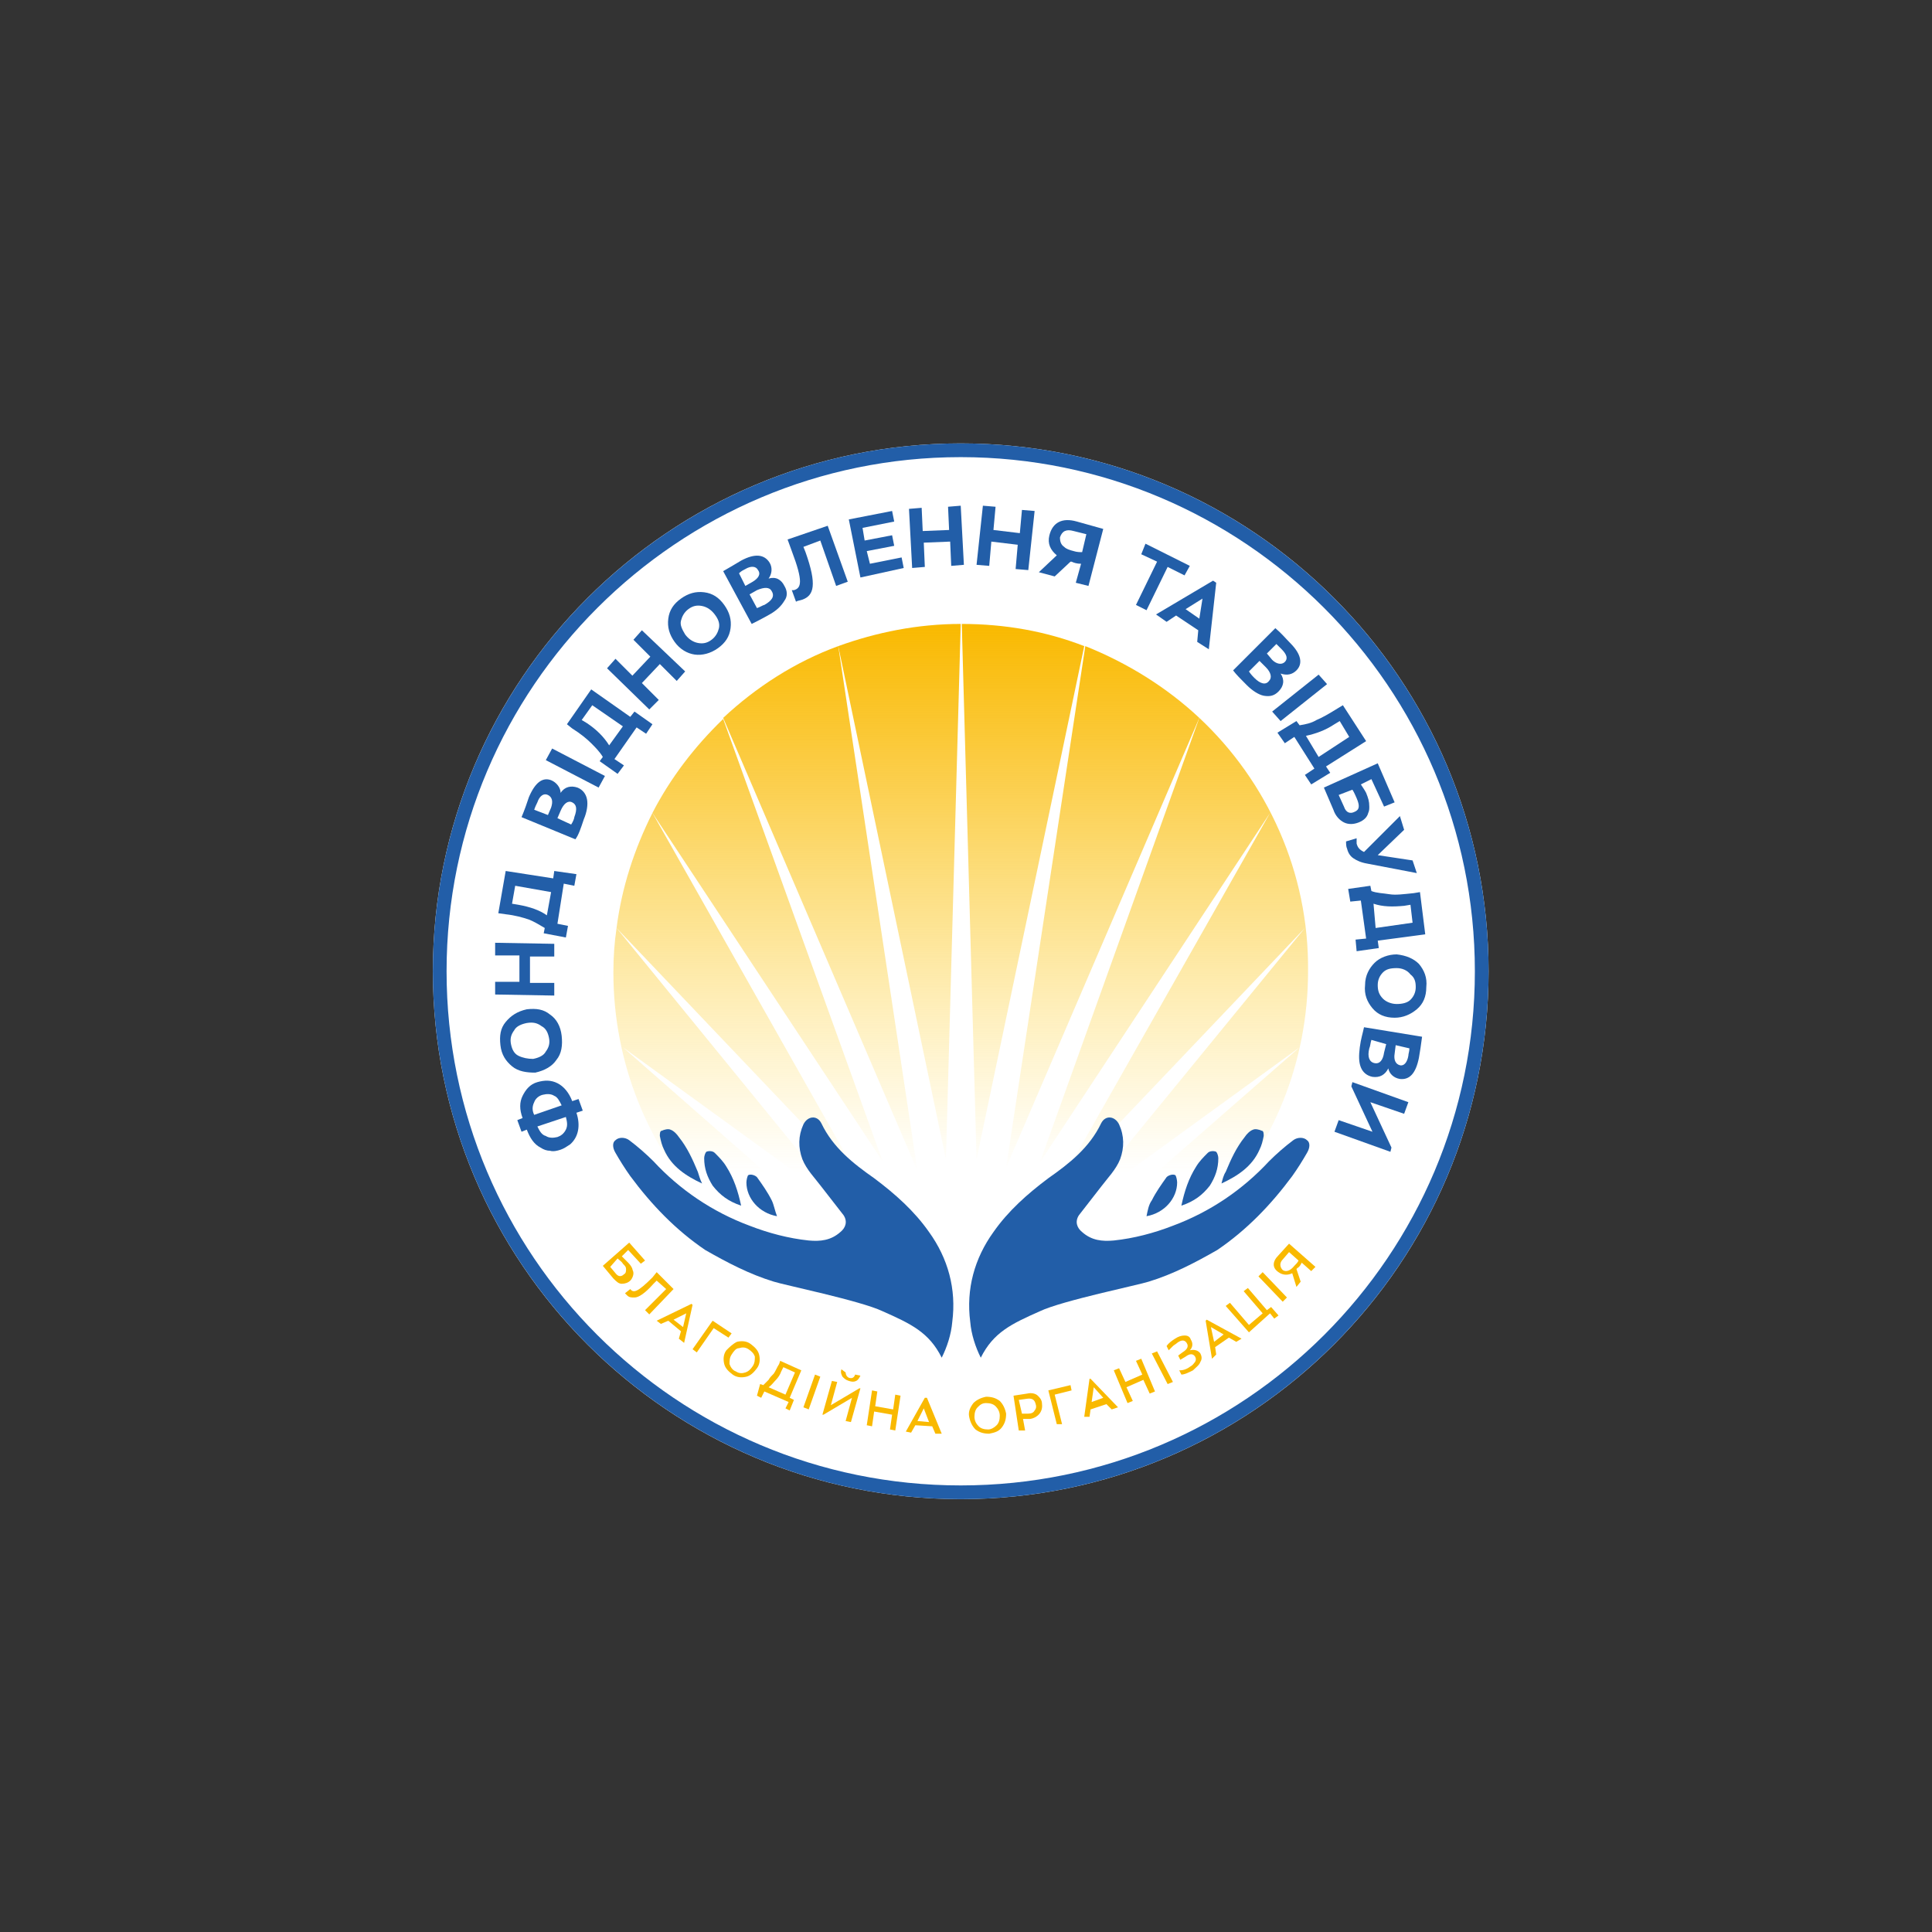 <svg width="183" height="183" viewBox="0 0 183 183" fill="none" xmlns="http://www.w3.org/2000/svg">
<rect x="0" y="0" width="183" height="183" fill="#333333" stroke="none"/>
<path d="M91 142C118.614 142 141 119.614 141 92C141 64.386 118.614 42 91 42C63.386 42 41 64.386 41 92C41 119.614 63.386 142 91 142Z" fill="white"/>
<path d="M89.6 109.8L91 59.1C86.9 59.1 83 59.9 79.4 61.2L89.6 109.8Z" fill="url(#paint0_linear_18_656)"/>
<path d="M113.6 68L98.5 110.1L120.3 77L100.1 112.6L123.6 87.9L101.6 114.8L123.1 99.2L93.7 124.9C110.6 123.5 123.9 109.3 123.9 92C124 82.6 120 74 113.6 68Z" fill="url(#paint1_linear_18_656)"/>
<path d="M102.7 61.2C99.1 59.8 95.2 59.1 91.1 59.1L92.5 109.8L102.7 61.2Z" fill="url(#paint2_linear_18_656)"/>
<path d="M95.3 110.6L113.6 68C110.5 65.1 106.8 62.8 102.8 61.2L95.3 110.6Z" fill="url(#paint3_linear_18_656)"/>
<path d="M86.9 110.9L79.4 61.2C75.3 62.7 71.6 65.1 68.5 68L86.9 110.9Z" fill="url(#paint4_linear_18_656)"/>
<path d="M59 99.2L80.1 114.5L58.4 87.9C58.2 89.3 58.1 90.6 58.1 92.1C58.1 109.4 71.4 123.6 88.4 125L59 99.2Z" fill="url(#paint5_linear_18_656)"/>
<path d="M82 112.7L61.8 77C60.1 80.4 58.9 84 58.4 87.9L82 112.7Z" fill="url(#paint6_linear_18_656)"/>
<path d="M83.6 110L68.5 68.1C65.8 70.7 63.5 73.7 61.8 77L83.6 110Z" fill="url(#paint7_linear_18_656)"/>
<path d="M70.2 114.2C69 113.8 68.2 113.2 67.5 112.3C67 111.5 66.7 110.7 66.7 109.7C66.7 109.5 66.8 109.2 66.9 109.1C67.1 109 67.5 109 67.7 109.2C68.1 109.6 68.5 110 68.8 110.5C69.5 111.6 69.9 112.8 70.2 114.2Z" fill="#225EA8"/>
<path d="M66.5 112.1C65 111.4 63.6 110.5 62.9 108.9C62.7 108.5 62.6 108.1 62.5 107.6C62.5 107.4 62.5 107.1 62.7 107.1C62.9 107 63.3 106.9 63.5 107C63.8 107.1 64.1 107.4 64.3 107.7C65.1 108.7 65.6 109.8 66.1 111C66.2 111.3 66.3 111.7 66.5 112.1Z" fill="#225EA8"/>
<path d="M73.6 115.2C71.9 114.9 70.7 113.5 70.7 112C70.7 111.8 70.8 111.3 70.9 111.3C71.1 111.2 71.5 111.3 71.7 111.5C72.2 112.2 72.7 112.9 73.1 113.7C73.3 114.1 73.4 114.7 73.6 115.2Z" fill="#225EA8"/>
<path d="M73.3 121.4C74.2 121.7 81.5 123.2 83.6 124.2C86.3 125.4 88 126.2 89.2 128.6C89.7 127.6 90.1 126.4 90.2 125.2C90.6 122.1 89.8 119.2 88 116.7C86.6 114.7 84.8 113.1 82.8 111.6C80.8 110.2 78.9 108.7 77.8 106.4C77.4 105.6 76.5 105.7 76.1 106.5C75.6 107.6 75.6 108.7 76 109.8C76.4 110.8 77.2 111.6 77.8 112.4C78.5 113.3 79.2 114.2 79.9 115.1C80.3 115.7 80.1 116.3 79.6 116.7C78.7 117.5 77.7 117.6 76.6 117.5C74.7 117.3 72.8 116.8 71 116.1C67.5 114.8 64.4 112.7 61.9 110C61.2 109.3 60.4 108.6 59.6 108C59.2 107.7 58.6 107.7 58.3 108C58 108.2 58 108.7 58.3 109.2C58.7 109.9 59.2 110.7 59.7 111.4C61.7 114.1 64 116.5 66.8 118.4C68.9 119.6 71 120.7 73.3 121.4Z" fill="#225EA8"/>
<path d="M111.9 114.2C113.1 113.8 113.9 113.2 114.6 112.3C115.1 111.5 115.4 110.7 115.4 109.7C115.4 109.5 115.3 109.2 115.2 109.1C115 109 114.6 109 114.4 109.2C114 109.6 113.6 110 113.3 110.5C112.6 111.6 112.2 112.8 111.9 114.2Z" fill="#225EA8"/>
<path d="M115.7 112.1C117.2 111.4 118.6 110.5 119.3 108.9C119.5 108.5 119.6 108.1 119.7 107.6C119.7 107.4 119.7 107.1 119.5 107.1C119.3 107 118.9 106.9 118.7 107C118.4 107.1 118.1 107.4 117.9 107.7C117.1 108.7 116.6 109.8 116.1 111C115.9 111.3 115.8 111.7 115.7 112.1Z" fill="#225EA8"/>
<path d="M108.6 115.2C110.3 114.9 111.5 113.5 111.5 112C111.5 111.8 111.4 111.3 111.3 111.3C111.1 111.2 110.7 111.3 110.5 111.5C110 112.2 109.5 112.9 109.1 113.7C108.8 114.1 108.7 114.7 108.6 115.2Z" fill="#225EA8"/>
<path d="M108.8 121.4C107.9 121.7 100.6 123.2 98.5 124.2C95.8 125.4 94.1 126.2 92.9 128.6C92.4 127.6 92 126.4 91.9 125.2C91.5 122.1 92.3 119.2 94.1 116.7C95.5 114.7 97.3 113.1 99.3 111.6C101.3 110.2 103.2 108.7 104.3 106.4C104.7 105.6 105.6 105.7 106 106.5C106.5 107.6 106.5 108.7 106.1 109.8C105.7 110.8 104.9 111.6 104.3 112.4C103.6 113.3 102.9 114.2 102.2 115.1C101.8 115.7 102 116.3 102.5 116.7C103.4 117.5 104.4 117.6 105.5 117.5C107.4 117.3 109.3 116.8 111.1 116.1C114.6 114.8 117.7 112.7 120.2 110C120.9 109.3 121.7 108.6 122.5 108C122.9 107.7 123.5 107.7 123.8 108C124.1 108.2 124.1 108.7 123.8 109.2C123.4 109.9 122.9 110.7 122.4 111.4C120.4 114.1 118.1 116.5 115.3 118.4C113.2 119.6 111.1 120.7 108.8 121.4Z" fill="#225EA8"/>
<path d="M53.1 108.9C52.8 109 52.4 109.1 52.1 109C51.8 109 51.5 108.9 51.2 108.7C50.6 108.4 50.2 107.8 49.9 107L49.4 107.2L49 106.1L49.5 105.9C49.2 105.1 49.2 104.4 49.5 103.8C49.8 103.2 50.2 102.7 50.9 102.5C51.6 102.3 52.2 102.3 52.8 102.6C53.4 102.9 53.9 103.5 54.2 104.3L54.8 104.1L55.2 105.2L54.6 105.4C55 106.6 54.8 107.7 54 108.4C53.7 108.6 53.4 108.8 53.1 108.9ZM53.2 104.7C53 104.3 52.8 103.9 52.5 103.8C52.2 103.6 51.8 103.6 51.4 103.7C51 103.8 50.7 104.1 50.6 104.4C50.4 104.8 50.4 105.2 50.6 105.6L53.2 104.7ZM53.6 107C53.8 106.6 53.7 106.2 53.6 105.8L50.9 106.7C51.1 107.1 51.3 107.5 51.7 107.6C52 107.8 52.4 107.8 52.8 107.7C53.1 107.6 53.4 107.4 53.6 107Z" fill="#225EA8"/>
<path d="M48.5 101C47.9 100.5 47.5 99.9 47.4 99C47.3 98.1 47.4 97.4 47.9 96.8C48.4 96.2 49 95.8 49.9 95.6C50.8 95.5 51.5 95.6 52.1 96.1C52.7 96.5 53.1 97.2 53.2 98.1C53.3 99 53.2 99.8 52.7 100.4C52.3 101 51.6 101.4 50.7 101.6C49.9 101.6 49.1 101.5 48.5 101ZM50.5 100.3C51 100.2 51.5 100 51.7 99.6C52 99.2 52.1 98.8 52 98.3C51.9 97.8 51.7 97.4 51.3 97.2C50.9 96.9 50.5 96.8 49.9 96.9C49.4 97 48.9 97.2 48.7 97.6C48.4 98 48.3 98.4 48.4 98.9C48.5 99.4 48.7 99.8 49.1 100C49.5 100.2 50 100.3 50.5 100.3Z" fill="#225EA8"/>
<path d="M52.5 94.3L46.9 94.2V93H49.2V90.5H46.9V89.3L52.5 89.4V90.6H50.2V93.1H52.5V94.3Z" fill="#225EA8"/>
<path d="M53.6 88.8L51.5 88.4L51.6 87.9C51.1 87.6 50.6 87.3 50.1 87.1C49.5 86.9 48.8 86.7 47.9 86.6L47.2 86.5L47.9 82.5L52.4 83.2L52.5 82.5L54.6 82.8L54.4 83.9L53.4 83.7L52.8 87.5L53.8 87.7L53.6 88.8ZM52.2 84.5L48.8 83.9L48.5 85.6L49.1 85.7C50.2 85.9 51.1 86.2 51.8 86.7L52.2 84.5Z" fill="#225EA8"/>
<path d="M49.4 77.4C49.7 76.7 49.9 76.1 50.1 75.5C50.7 74.1 51.4 73.6 52.2 73.9C52.7 74.1 53.1 74.6 53.1 75.1C53.5 74.5 54.1 74.4 54.7 74.6C55.2 74.8 55.5 75.2 55.6 75.7C55.7 76.2 55.6 76.9 55.3 77.6C55 78.5 54.8 79.1 54.5 79.5L49.4 77.4ZM51.9 77.2L52.2 76.5C52.4 75.9 52.3 75.5 51.9 75.3C51.5 75.1 51.1 75.4 50.9 76C50.8 76.2 50.7 76.4 50.6 76.7L51.9 77.2ZM54.1 78.1C54.3 77.8 54.4 77.5 54.4 77.4C54.7 76.6 54.6 76.2 54.2 76C53.8 75.8 53.4 76.1 53.1 76.8L52.8 77.5L54.1 78.1Z" fill="#225EA8"/>
<path d="M56.7 74.6L51.7 72L52.3 70.9L57.3 73.5L56.7 74.6Z" fill="#225EA8"/>
<path d="M58.5 73.3L56.8 72.1L57.1 71.7C56.8 71.2 56.4 70.8 56 70.4C55.6 70 55 69.5 54.2 69L53.7 68.6L56 65.3L59.7 67.9L60.1 67.4L61.8 68.6L61.2 69.5L60.3 68.9L58.2 71.9L59.1 72.5L58.5 73.3ZM59 68.8L56.1 66.8L55.1 68.2L55.6 68.5C56.5 69.1 57.2 69.8 57.7 70.6L59 68.8Z" fill="#225EA8"/>
<path d="M61.5 67.2L57.5 63.3L58.3 62.4L59.9 64L61.6 62.2L60 60.6L60.8 59.7L64.9 63.6L64.1 64.5L62.5 62.9L60.8 64.7L62.4 66.3L61.5 67.2Z" fill="#225EA8"/>
<path d="M63.3 58.6C63.4 57.8 63.8 57.2 64.5 56.7C65.2 56.2 65.9 56 66.7 56.1C67.5 56.2 68.1 56.6 68.6 57.3C69.1 58 69.3 58.7 69.2 59.5C69.1 60.3 68.7 60.9 68 61.4C67.3 61.9 66.5 62.1 65.8 62C65.1 61.9 64.4 61.5 63.9 60.8C63.4 60.1 63.2 59.4 63.3 58.6ZM64.9 60.1C65.2 60.5 65.6 60.8 66.1 60.9C66.6 61 67 60.9 67.4 60.6C67.8 60.3 68 59.9 68.1 59.5C68.2 59 68 58.6 67.7 58.2C67.4 57.8 67 57.5 66.5 57.4C66 57.3 65.6 57.4 65.2 57.7C64.8 58 64.6 58.4 64.5 58.8C64.4 59.2 64.6 59.6 64.9 60.1Z" fill="#225EA8"/>
<path d="M68.5 54.1C69.2 53.7 69.7 53.4 70.2 53.1C71.5 52.4 72.4 52.5 72.9 53.3C73.2 53.8 73.1 54.4 72.8 54.8C73.5 54.6 74 54.9 74.3 55.5C74.6 56 74.6 56.5 74.3 56.9C74 57.4 73.6 57.8 72.9 58.2C72.2 58.6 71.6 58.9 71.2 59.1L68.5 54.1ZM70.6 55.5L71.3 55.1C71.8 54.8 72.1 54.4 71.8 54C71.6 53.6 71.1 53.6 70.6 53.9C70.4 54 70.2 54.1 70 54.3L70.6 55.5ZM71.7 57.6C72 57.5 72.3 57.3 72.4 57.3C73.1 56.9 73.4 56.5 73.1 56C72.9 55.6 72.4 55.6 71.7 55.9L71 56.3L71.7 57.6Z" fill="#225EA8"/>
<path d="M75 55.9C75 55.9 75.1 55.9 75.2 55.9C75.9 55.7 76.1 55.1 75 52.2L74.6 51.1L78.4 49.8L80.3 55.1L79.2 55.5L77.7 51.2L76.1 51.8L76.3 52.3C77.4 55.4 77.1 56.4 76 56.8C75.7 56.9 75.5 56.9 75.4 57L75 55.9Z" fill="#225EA8"/>
<path d="M81.5 54.7L80.4 49.2L84.5 48.4L84.7 49.4L81.7 50L81.9 51.2L84.5 50.7L84.7 51.7L82.1 52.2L82.4 53.4L85.4 52.8L85.6 53.8L81.5 54.7Z" fill="#225EA8"/>
<path d="M86.4 53.8L86.1 48.2L87.3 48.1L87.4 50.3L89.9 50.2L89.8 48L91 47.9L91.3 53.5L90.1 53.6L90 51.3L87.5 51.4L87.6 53.7L86.4 53.8Z" fill="#225EA8"/>
<path d="M92.5 53.5L93.1 47.9L94.3 48L94.1 50.2L96.6 50.5L96.8 48.3L98 48.4L97.4 54L96.2 53.9L96.4 51.6L93.9 51.3L93.7 53.6L92.5 53.5Z" fill="#225EA8"/>
<path d="M98.4 54.2L100.1 52.6C99.5 52.1 99.2 51.5 99.4 50.7C99.7 49.5 100.6 49 102 49.4L104.5 50.1L103.1 55.5L101.9 55.2L102.4 53.4C102 53.4 101.7 53.3 101.5 53.2H101.4L99.9 54.6L98.4 54.2ZM100.8 51.8C101 52 101.3 52.1 101.7 52.2C102 52.3 102.3 52.3 102.5 52.3L102.9 50.6L101.7 50.3C101 50.1 100.6 50.3 100.4 50.9C100.4 51.3 100.5 51.6 100.8 51.8Z" fill="#225EA8"/>
<path d="M108.1 52.5L108.5 51.5L112.7 53.6L112.2 54.5L110.6 53.7L108.6 57.8L107.6 57.3L109.6 53.2L108.1 52.5Z" fill="#225EA8"/>
<path d="M109.5 58.2L114.9 55L115.2 55.2L114.5 61.5L113.4 60.8L113.5 59.7L111.4 58.3L110.5 58.9L109.5 58.2ZM112.3 57.7L113.6 58.6L113.9 56.7L112.3 57.7Z" fill="#225EA8"/>
<path d="M120.8 59.5C121.4 60 121.8 60.5 122.2 60.9C123.3 62 123.4 62.9 122.8 63.5C122.4 63.9 121.9 64 121.3 63.8C121.7 64.4 121.6 65 121.1 65.5C120.7 65.9 120.3 66 119.7 65.9C119.2 65.8 118.6 65.4 118.1 64.9C117.5 64.3 117.1 63.9 116.8 63.5L120.8 59.5ZM118.3 63.6C118.5 63.9 118.7 64.1 118.8 64.2C119.4 64.8 119.9 64.9 120.2 64.5C120.5 64.2 120.4 63.7 119.9 63.2L119.3 62.6L118.3 63.6ZM120 61.9L120.5 62.5C120.9 62.9 121.4 63 121.7 62.7C122 62.4 121.9 62 121.4 61.5C121.3 61.4 121.1 61.2 120.9 61L120 61.9Z" fill="#225EA8"/>
<path d="M120.5 67.4L124.9 63.9L125.7 64.8L121.3 68.3L120.5 67.4Z" fill="#225EA8"/>
<path d="M121 69.4L122.8 68.3L123.1 68.7C123.7 68.6 124.2 68.5 124.7 68.2C125.2 68 125.9 67.6 126.7 67.1L127.2 66.8L129.4 70.2L125.6 72.6L126 73.2L124.2 74.3L123.6 73.4L124.5 72.8L122.6 69.8L121.7 70.4L121 69.4ZM124.9 71.7L127.8 69.8L126.9 68.3L126.4 68.6C125.5 69.2 124.6 69.5 123.7 69.7L124.9 71.7Z" fill="#225EA8"/>
<path d="M125.4 74.6L130.5 72.3L132.1 76L131.1 76.4L129.9 73.8L128.9 74.3C129.1 74.6 129.3 74.9 129.4 75.1C129.6 75.6 129.7 75.9 129.7 76.4C129.7 76.6 129.7 76.8 129.6 77C129.5 77.4 129.2 77.7 128.7 77.9C128.2 78.1 127.7 78.1 127.3 77.9C126.9 77.7 126.5 77.3 126.3 76.7L125.4 74.6ZM126.8 75.3L127.3 76.4C127.5 77 127.9 77.1 128.3 76.9C128.8 76.7 128.8 76.3 128.5 75.6C128.4 75.4 128.3 75.1 128.1 74.8L126.8 75.3Z" fill="#225EA8"/>
<path d="M132.6 77.3L133 78.6L130.5 81L133.8 81.5L134.2 82.7L129.5 81.8C128.9 81.7 128.5 81.5 128.2 81.3C127.9 81.1 127.7 80.8 127.6 80.4C127.5 80.2 127.5 79.9 127.5 79.7L128.5 79.4C128.5 79.6 128.5 79.8 128.5 79.9C128.6 80.3 128.8 80.5 129.2 80.7L132.6 77.3Z" fill="#225EA8"/>
<path d="M127.7 84.2L129.8 83.9L129.9 84.4C130.4 84.6 131 84.6 131.6 84.7C132.2 84.8 132.9 84.7 133.9 84.6L134.5 84.5L135 88.5L130.5 89.1L130.6 89.8L128.5 90.1L128.4 89L129.4 88.9L128.9 85.3L127.9 85.4L127.7 84.2ZM130.3 87.9L133.8 87.4L133.6 85.7L133 85.8C131.9 85.9 131 85.9 130.1 85.6L130.3 87.9Z" fill="#225EA8"/>
<path d="M134.4 91.3C134.9 91.9 135.2 92.6 135.1 93.5C135.1 94.4 134.8 95.1 134.2 95.6C133.6 96.1 132.9 96.4 132.1 96.4C131.2 96.4 130.5 96.1 130 95.5C129.5 94.9 129.2 94.2 129.3 93.3C129.3 92.4 129.7 91.7 130.2 91.2C130.7 90.7 131.5 90.4 132.3 90.4C133.2 90.5 133.9 90.8 134.4 91.3ZM132.3 91.7C131.7 91.7 131.3 91.8 131 92.1C130.7 92.4 130.5 92.8 130.5 93.3C130.5 93.8 130.6 94.2 131 94.6C131.3 94.9 131.8 95.1 132.3 95.1C132.8 95.1 133.3 95 133.6 94.7C133.9 94.4 134.1 94 134.1 93.5C134.1 93 134 92.6 133.6 92.3C133.3 91.9 132.8 91.7 132.3 91.7Z" fill="#225EA8"/>
<path d="M134.7 98.2C134.6 99 134.5 99.6 134.4 100.2C134.1 101.7 133.5 102.3 132.6 102.2C132 102.1 131.6 101.7 131.5 101.2C131.2 101.8 130.7 102.1 130 102C129.5 101.9 129.1 101.6 128.9 101.1C128.7 100.6 128.7 100 128.8 99.2C128.9 98.4 129.1 97.8 129.2 97.3L134.7 98.2ZM129.9 98.5C129.8 98.8 129.8 99.1 129.7 99.3C129.5 100.1 129.7 100.6 130.2 100.7C130.7 100.8 131 100.4 131.1 99.7L131.3 98.9L129.9 98.5ZM132.2 99L132.1 99.8C132 100.4 132.2 100.8 132.6 100.9C133 101 133.3 100.6 133.4 100C133.4 99.8 133.5 99.6 133.5 99.3L132.2 99Z" fill="#225EA8"/>
<path d="M128.1 102.5L133.4 104.4L133 105.5L129.8 104.4L131.8 108.7L131.7 109.1L126.4 107.2L126.8 106.1L130 107.2L128 102.9L128.1 102.5Z" fill="#225EA8"/>
<path d="M57.1 119.9L59.6 117.7L61.1 119.4L60.7 119.7L59.5 118.4L58.9 119C59.1 119.2 59.2 119.3 59.4 119.5C59.6 119.7 59.8 119.9 59.9 120.2C59.9 120.3 60 120.4 60 120.6C60 120.8 59.9 121.1 59.7 121.3C59.5 121.5 59.2 121.6 58.9 121.6C58.6 121.6 58.4 121.4 58.1 121.1L57.1 119.9ZM57.8 120L58.3 120.6C58.6 121 58.9 120.9 59.1 120.7C59.3 120.6 59.3 120.4 59.3 120.2C59.3 120 59.2 119.9 59 119.7C58.9 119.5 58.7 119.4 58.5 119.2L57.8 120Z" fill="#F9B900"/>
<path d="M59.7 122.1C60 122.5 60.4 122.4 61.8 121L62.2 120.5L63.8 122.1L61.5 124.5L61.1 124.1L63.1 122.1L62.2 121.3L61.9 121.6C61.1 122.5 60.5 122.9 60.1 122.9C59.8 122.9 59.6 122.9 59.4 122.7C59.3 122.6 59.3 122.6 59.2 122.5L59.7 122.1Z" fill="#F9B900"/>
<path d="M62.2 125.1L65.5 123.5L65.6 123.6L64.8 127.2L64.3 126.8L64.5 126.1L63.3 125.1L62.6 125.4L62.2 125.1ZM63.8 125L64.7 125.7L65 124.4L63.8 125Z" fill="#F9B900"/>
<path d="M65.6 127.8L67.5 125.1L69.3 126.3L69 126.7L67.6 125.8L66 128.1L65.6 127.8Z" fill="#F9B900"/>
<path d="M69.8 127.1C70.2 127 70.7 127 71.1 127.3C71.5 127.6 71.8 127.9 71.9 128.3C72 128.7 72 129.2 71.7 129.6C71.4 130 71.1 130.3 70.7 130.4C70.3 130.5 69.8 130.5 69.4 130.2C69 129.9 68.7 129.6 68.6 129.2C68.5 128.8 68.5 128.3 68.8 127.9C69.1 127.6 69.4 127.3 69.8 127.1ZM69.3 128.3C69.1 128.6 69.1 128.9 69.1 129.2C69.2 129.5 69.4 129.8 69.7 129.9C70 130.1 70.3 130.1 70.6 130C70.9 129.9 71.1 129.7 71.3 129.4C71.5 129.1 71.5 128.8 71.5 128.5C71.4 128.2 71.2 128 70.9 127.8C70.6 127.6 70.3 127.6 70 127.7C69.7 127.7 69.5 128 69.3 128.3Z" fill="#F9B900"/>
<path d="M72 131.1L72.3 131.2C72.5 131 72.7 130.8 72.8 130.7C72.9 130.5 73.1 130.3 73.3 130.1C73.5 129.8 73.6 129.5 73.8 129.2L73.9 128.9L75.9 129.8L74.8 132.4L75.2 132.6L74.8 133.6L74.4 133.4L74.7 132.8L72.4 131.8L72.1 132.4L71.7 132.2L72 131.1ZM74.4 132.1L75.3 130L74.2 129.5L74 129.9C73.9 130.2 73.7 130.5 73.5 130.7C73.3 130.9 73.1 131.2 72.8 131.4L74.4 132.1Z" fill="#F9B900"/>
<path d="M76.1 133.3L77.2 130.2L77.7 130.4L76.6 133.5L76.1 133.3Z" fill="#F9B900"/>
<path d="M77.9 134L78.8 130.8L79.3 130.9L78.7 133.1L81.4 131.5H81.5L80.6 134.7L80.1 134.6L80.7 132.4L78 134H77.9ZM80.1 130C80.1 130.2 80.2 130.4 80.4 130.5C80.7 130.6 80.9 130.5 81 130.2L81.5 130.3C81.4 130.5 81.3 130.7 81.1 130.8C80.9 130.9 80.7 130.9 80.4 130.8C80.1 130.7 80 130.6 79.8 130.4C79.7 130.2 79.6 130 79.7 129.7L80.1 130Z" fill="#F9B900"/>
<path d="M82.1 135L82.6 131.7L83.1 131.8L82.9 133.2L84.6 133.5L84.8 132.1L85.3 132.2L84.8 135.5L84.3 135.4L84.5 134L82.8 133.7L82.6 135.1L82.1 135Z" fill="#F9B900"/>
<path d="M85.8 135.6L87.6 132.4H87.8L89.2 135.8H88.6L88.3 135.1L86.7 135L86.3 135.7L85.8 135.6ZM86.9 134.6L88 134.7L87.5 133.4L86.9 134.6Z" fill="#F9B900"/>
<path d="M92.2 132.9C92.5 132.6 92.9 132.4 93.4 132.3C93.9 132.3 94.3 132.4 94.7 132.7C95 133 95.2 133.4 95.3 133.9C95.3 134.4 95.2 134.8 94.9 135.2C94.6 135.6 94.2 135.7 93.7 135.8C93.2 135.8 92.8 135.7 92.4 135.4C92.1 135.1 91.9 134.7 91.8 134.2C91.7 133.7 91.9 133.3 92.2 132.9ZM92.3 134.2C92.3 134.6 92.5 134.9 92.7 135.1C92.9 135.3 93.2 135.4 93.6 135.4C93.9 135.4 94.2 135.2 94.4 135C94.6 134.8 94.7 134.5 94.7 134.1C94.7 133.7 94.5 133.4 94.3 133.2C94.1 133 93.8 132.9 93.4 132.9C93 132.9 92.8 133.1 92.6 133.3C92.4 133.5 92.3 133.8 92.3 134.2Z" fill="#F9B900"/>
<path d="M96.5 135.5L96 132.2L97.3 132C97.7 131.9 98.1 132 98.3 132.2C98.5 132.4 98.7 132.6 98.7 133C98.8 133.8 98.2 134.3 97.6 134.4C97.4 134.4 97.1 134.4 96.9 134.4L97.1 135.5H96.5ZM96.8 133.9C97 133.9 97.2 133.9 97.4 133.9C97.7 133.9 97.9 133.8 98 133.6C98.1 133.5 98.2 133.3 98.1 133C98 132.6 97.8 132.4 97.2 132.5L96.5 132.6L96.8 133.9Z" fill="#F9B900"/>
<path d="M100.1 134.9L99.3 131.7L101.4 131.2L101.5 131.7L99.9 132.1L100.6 134.9H100.1Z" fill="#F9B900"/>
<path d="M102.7 134.2L103.2 130.6H103.3L105.9 133.3L105.3 133.5L104.8 133L103.3 133.5L103.2 134.2H102.7ZM103.4 132.8L104.5 132.4L103.6 131.4L103.4 132.8Z" fill="#F9B900"/>
<path d="M106.8 132.9L105.5 129.8L106 129.6L106.6 130.9L108.2 130.2L107.6 128.9L108.1 128.7L109.4 131.8L108.9 132L108.3 130.7L106.7 131.4L107.3 132.7L106.8 132.9Z" fill="#F9B900"/>
<path d="M110.6 131.1L109.1 128.2L109.6 128L111.1 130.9L110.6 131.1Z" fill="#F9B900"/>
<path d="M111.7 129.8C112.1 129.8 112.4 129.7 112.8 129.4C113 129.3 113.1 129.1 113.2 129C113.3 128.8 113.3 128.7 113.2 128.5C113 128.2 112.7 128.2 112.3 128.5L111.8 128.8L111.6 128.4L112 128.1C112.5 127.8 112.6 127.5 112.4 127.2C112.2 126.9 111.9 126.9 111.5 127.2C111.4 127.3 111.2 127.4 111.1 127.5C111 127.6 110.8 127.8 110.7 127.9L110.5 127.5C110.7 127.2 111 127 111.3 126.8C111.6 126.6 111.9 126.5 112.2 126.5C112.5 126.5 112.7 126.6 112.8 126.9C113 127.2 113 127.6 112.7 127.9C113.1 127.8 113.5 127.9 113.7 128.2C113.8 128.4 113.9 128.7 113.7 129C113.6 129.3 113.3 129.5 113 129.8C112.6 130 112.2 130.2 111.9 130.2L111.7 129.8Z" fill="#F9B900"/>
<path d="M114.8 128.7L114.2 125.1L114.3 125L117.6 126.8L117.1 127.1L116.4 126.7L115.1 127.6L115.2 128.3L114.8 128.7ZM115 127.1L115.9 126.4L114.7 125.7L115 127.1Z" fill="#F9B900"/>
<path d="M118.3 126.2L116.1 123.7L116.5 123.4L118.3 125.5L119.6 124.4L117.8 122.3L118.2 122L120 124.1L120.4 123.8L121.1 124.6L120.7 124.9L120.3 124.4L118.3 126.2Z" fill="#F9B900"/>
<path d="M121.5 123.3L119.2 120.9L119.6 120.5L121.9 122.9L121.5 123.3Z" fill="#F9B900"/>
<path d="M121.1 118.9L122.1 117.8L124.6 120L124.2 120.4L123.3 119.6C123.2 119.8 123.1 120 122.9 120.1C122.8 120.2 122.8 120.2 122.8 120.2L123.2 121.4L122.8 121.9L122.4 120.6C122 120.8 121.5 120.8 121.1 120.5C120.5 120.1 120.5 119.5 121.1 118.9ZM122.6 119.9C122.8 119.7 122.9 119.6 123 119.4L122.1 118.6L121.5 119.3C121.2 119.6 121.2 120 121.5 120.3C121.8 120.5 122.2 120.4 122.6 119.9Z" fill="#F9B900"/>
<path d="M91 142C63.4 142 41 119.6 41 92C41 64.4 63.4 42 91 42C118.6 42 141 64.4 141 92C141 119.6 118.6 142 91 142ZM91 43.3C64.2 43.3 42.3 65.1 42.3 92C42.3 118.9 64.1 140.7 91 140.7C117.9 140.7 139.7 118.9 139.7 92C139.7 65.1 117.8 43.3 91 43.3Z" fill="#225EA8"/>
<defs>
<linearGradient id="paint0_linear_18_656" x1="85.232" y1="59.114" x2="85.232" y2="111.073" gradientUnits="userSpaceOnUse">
<stop stop-color="#F9B900"/>
<stop offset="0.28" stop-color="#FABB04" stop-opacity="0.72"/>
<stop offset="0.574" stop-color="#FBC311" stop-opacity="0.426"/>
<stop offset="0.872" stop-color="#FECF26" stop-opacity="0.128"/>
<stop offset="1" stop-color="#FFD531" stop-opacity="0"/>
</linearGradient>
<linearGradient id="paint1_linear_18_656" x1="108.86" y1="59.123" x2="108.86" y2="111.082" gradientUnits="userSpaceOnUse">
<stop stop-color="#F9B900"/>
<stop offset="0.28" stop-color="#FABB04" stop-opacity="0.72"/>
<stop offset="0.574" stop-color="#FBC311" stop-opacity="0.426"/>
<stop offset="0.872" stop-color="#FECF26" stop-opacity="0.128"/>
<stop offset="1" stop-color="#FFD531" stop-opacity="0"/>
</linearGradient>
<linearGradient id="paint2_linear_18_656" x1="96.881" y1="59.114" x2="96.881" y2="111.073" gradientUnits="userSpaceOnUse">
<stop stop-color="#F9B900"/>
<stop offset="0.28" stop-color="#FABB04" stop-opacity="0.72"/>
<stop offset="0.574" stop-color="#FBC311" stop-opacity="0.426"/>
<stop offset="0.872" stop-color="#FECF26" stop-opacity="0.128"/>
<stop offset="1" stop-color="#FFD531" stop-opacity="0"/>
</linearGradient>
<linearGradient id="paint3_linear_18_656" x1="104.411" y1="59.123" x2="104.411" y2="111.082" gradientUnits="userSpaceOnUse">
<stop stop-color="#F9B900"/>
<stop offset="0.28" stop-color="#FABB04" stop-opacity="0.72"/>
<stop offset="0.574" stop-color="#FBC311" stop-opacity="0.426"/>
<stop offset="0.872" stop-color="#FECF26" stop-opacity="0.128"/>
<stop offset="1" stop-color="#FFD531" stop-opacity="0"/>
</linearGradient>
<linearGradient id="paint4_linear_18_656" x1="77.696" y1="59.123" x2="77.696" y2="111.082" gradientUnits="userSpaceOnUse">
<stop stop-color="#F9B900"/>
<stop offset="0.28" stop-color="#FABB04" stop-opacity="0.72"/>
<stop offset="0.574" stop-color="#FBC311" stop-opacity="0.426"/>
<stop offset="0.872" stop-color="#FECF26" stop-opacity="0.128"/>
<stop offset="1" stop-color="#FFD531" stop-opacity="0"/>
</linearGradient>
<linearGradient id="paint5_linear_18_656" x1="73.286" y1="59.123" x2="73.286" y2="111.082" gradientUnits="userSpaceOnUse">
<stop stop-color="#F9B900"/>
<stop offset="0.28" stop-color="#FABB04" stop-opacity="0.72"/>
<stop offset="0.574" stop-color="#FBC311" stop-opacity="0.426"/>
<stop offset="0.872" stop-color="#FECF26" stop-opacity="0.128"/>
<stop offset="1" stop-color="#FFD531" stop-opacity="0"/>
</linearGradient>
<linearGradient id="paint6_linear_18_656" x1="70.216" y1="59.123" x2="70.216" y2="111.082" gradientUnits="userSpaceOnUse">
<stop stop-color="#F9B900"/>
<stop offset="0.28" stop-color="#FABB04" stop-opacity="0.72"/>
<stop offset="0.574" stop-color="#FBC311" stop-opacity="0.426"/>
<stop offset="0.872" stop-color="#FECF26" stop-opacity="0.128"/>
<stop offset="1" stop-color="#FFD531" stop-opacity="0"/>
</linearGradient>
<linearGradient id="paint7_linear_18_656" x1="72.672" y1="59.123" x2="72.672" y2="111.082" gradientUnits="userSpaceOnUse">
<stop stop-color="#F9B900"/>
<stop offset="0.28" stop-color="#FABB04" stop-opacity="0.72"/>
<stop offset="0.574" stop-color="#FBC311" stop-opacity="0.426"/>
<stop offset="0.872" stop-color="#FECF26" stop-opacity="0.128"/>
<stop offset="1" stop-color="#FFD531" stop-opacity="0"/>
</linearGradient>
</defs>
</svg>
